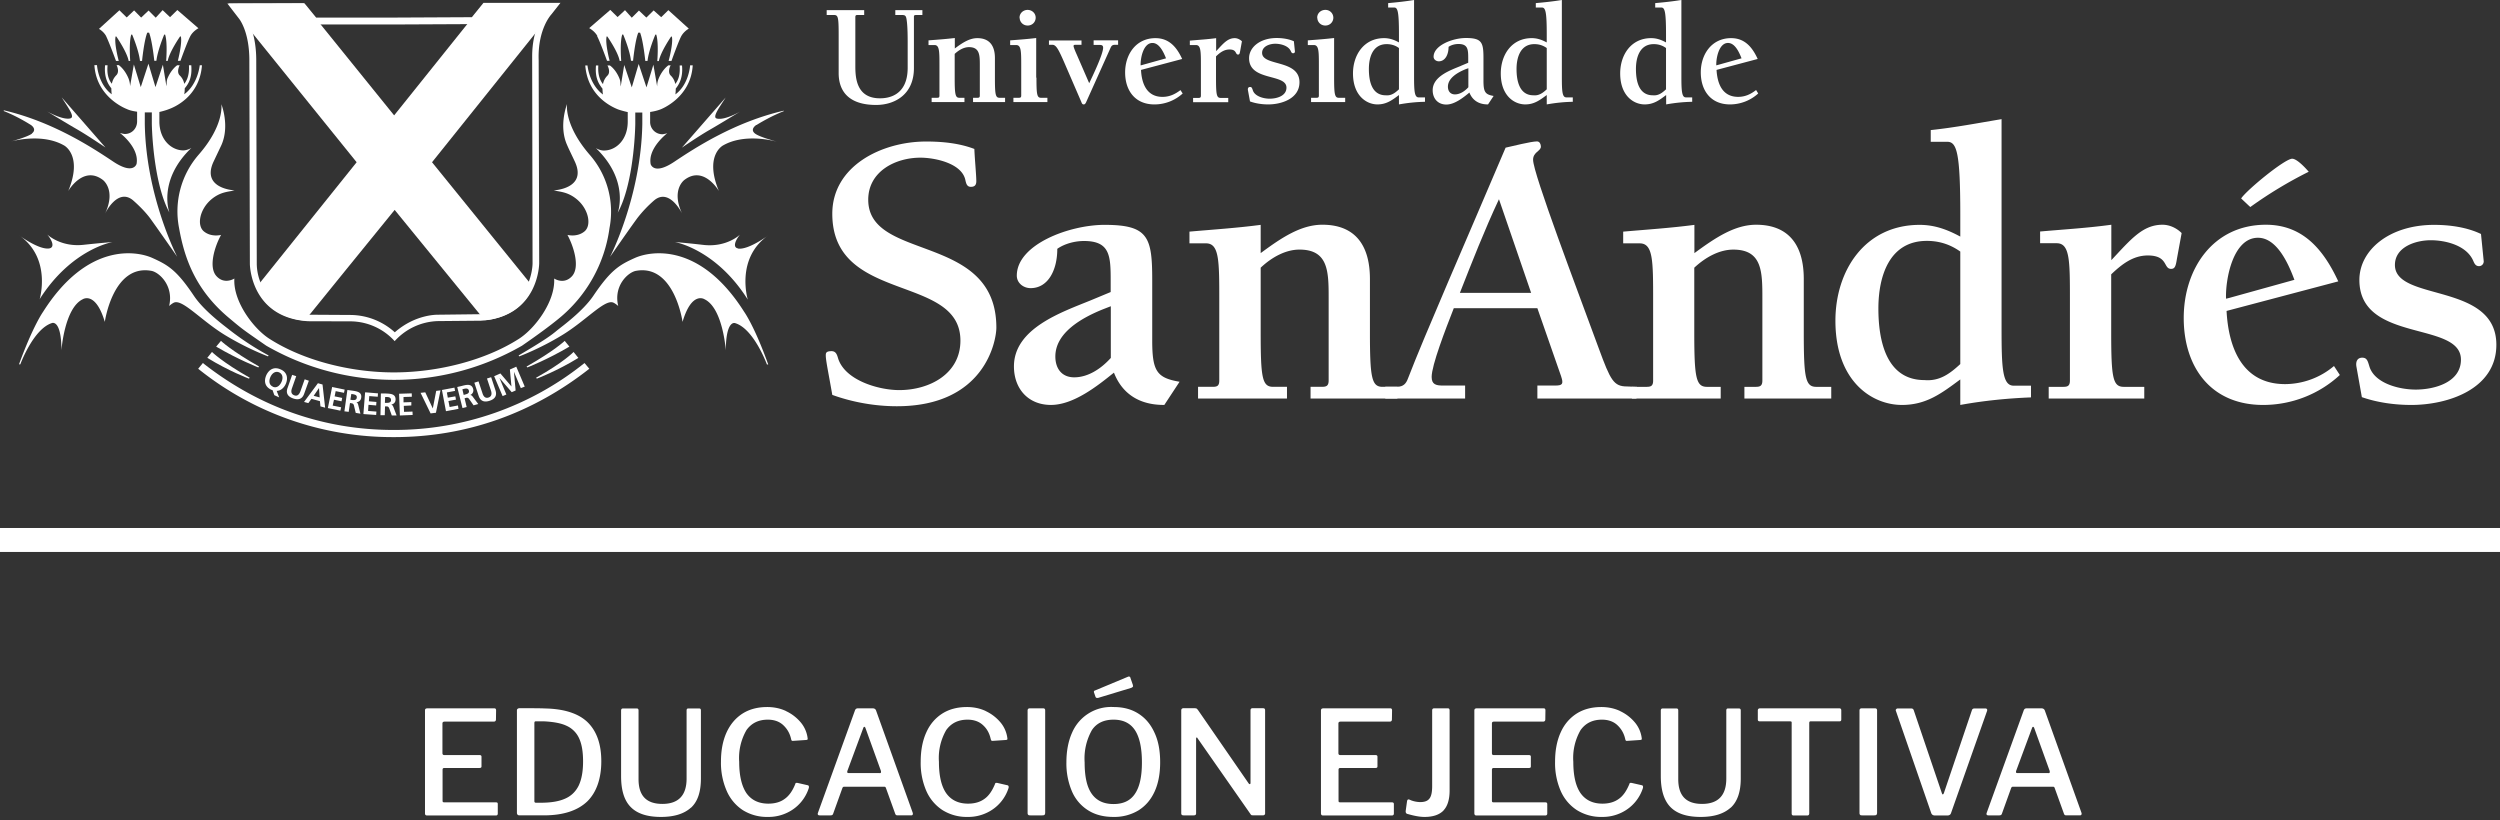 <svg fill="none" height="63" width="192" xmlns="http://www.w3.org/2000/svg" xmlns:xlink="http://www.w3.org/1999/xlink"><rect width="100%" height="100%" fill="#333333" stroke="none"/><clipPath id="a"><path d="m0 0h192v62.73h-192z"/></clipPath><g clip-path="url(#a)"><g fill="#fff"><path d="m66.36 1.15h-.5c-.15 0-.17.06-.17.18v3.74c0 .88.07 2.48 1.89 2.48.5 0 2.13-.1 2.13-2.35v-1.74c0-.6 0-1.41-.08-1.94-.05-.35-.13-.37-.43-.37h-.44v-.37h2.08v.37h-.3c-.3 0-.35 0-.35.14v3.94c0 2.05-1.5 2.83-2.9 2.83-2.28 0-2.88-1.23-2.88-2.44v-2.96c0-1.47-.06-1.51-.42-1.51h-.5v-.37h2.88v.37zm6.96 2.58c.6-.45 1.14-.8 1.74-.8.88 0 1.35.52 1.35 1.53v1.5c0 1.3.04 1.55.36 1.55h.42v.33h-2.46v-.33h.32c.12 0 .2-.01.2-.17v-2.32c0-.76 0-1.4-.83-1.4-.39 0-.78.22-1.1.52v1.83c0 1.29.05 1.54.36 1.54h.39v.33h-2.52v-.33h.4c.13 0 .2-.01.2-.17v-2.28c0-1.12 0-1.6-.38-1.6h-.46v-.36c.66-.05 1.34-.1 2.02-.18v.8h-.01zm6.28 2.24c0 1.28.04 1.54.35 1.54h.49v.33h-2.61v-.33h.4c.12 0 .2-.01.2-.17v-2.28c0-1.12 0-1.6-.39-1.6h-.46v-.36c.66-.05 1.34-.1 2-.18v3.04h.01zm-1.3-4.61c0-.35.29-.6.62-.6s.62.25.62.6a.6.6 0 0 1 -.62.6.6.6 0 0 1 -.61-.6zm7.58 2.08h-.23c-.18 0-.26.04-.34.19l-1.91 4.25c-.04.07-.08.14-.17.14-.1 0-.14-.07-.18-.18l-1.34-3.1c-.41-.93-.6-1.3-.88-1.3h-.27v-.33h2.5v.33h-.43c-.13 0-.18.01-.18.1 0 .1.18.51.24.64l.96 2.21c.25-.52 1.07-2.23 1.07-2.72 0-.19-.1-.22-.3-.22h-.43v-.35h1.88v.34zm1.72 1.58c-.02-.54.2-1.72.91-1.72.54 0 .87.75 1.04 1.18l-1.86.52-.08.02zm3.06 1.9c-.42.32-.85.52-1.38.52-1.21 0-1.6-1.02-1.65-2.07l3.16-.84c-.41-.9-1-1.6-2.05-1.6-1.5 0-2.33 1.25-2.33 2.63 0 1.4.77 2.46 2.25 2.46.8 0 1.58-.3 2.17-.84zm2.74-2.99c.55-.59.88-1 1.43-1 .2 0 .4.1.55.24l-.13.72c-.04.21-.05.3-.17.3-.22 0-.08-.39-.65-.39-.43 0-.75.25-1.04.53v1.64c0 1.3.04 1.55.36 1.55h.58v.33h-2.7v-.33h.4c.12 0 .2-.01.2-.18v-2.27c0-1.12 0-1.61-.38-1.61h-.47v-.34c.67-.06 1.35-.1 2.02-.19zm6.05.03c0 .08-.06.13-.14.13-.1 0-.13-.07-.17-.15-.18-.43-.78-.58-1.2-.58s-1.01.19-1.01.7c0 1.05 2.87.48 2.87 2.26 0 1.25-1.37 1.7-2.4 1.7-.47 0-.96-.07-1.4-.23l-.16-.87c-.02-.14.03-.24.17-.24.13 0 .15.1.2.23.13.48.82.67 1.3.67.53 0 1.29-.2 1.29-.85 0-1.1-2.87-.47-2.87-2.26 0-.83.83-1.55 2.12-1.55.44 0 .92.07 1.32.25l.08.78zm3.01 2.01c0 1.28.05 1.54.36 1.54h.49v.33h-2.62v-.33h.4c.12 0 .2-.01.2-.17v-2.28c0-1.12 0-1.6-.39-1.6h-.46v-.36c.67-.05 1.34-.1 2.02-.18v3.04zm-1.3-4.61c0-.35.29-.6.62-.6a.6.6 0 0 1 .62.6.6.6 0 0 1 -.62.6.6.6 0 0 1 -.61-.6zm6.28 5.5c-.3.28-.59.5-1.01.46-1.1 0-1.3-1.13-1.3-2.02s.29-1.91 1.37-1.91c.35 0 .67.1.94.3v3.18zm1.17-6.86c-.67.11-1.34.18-2 .24v.34h.47c.26 0 .36.3.36 2.04v.64c-.36-.2-.72-.33-1.14-.33-1.55 0-2.39 1.29-2.39 2.71 0 1.71 1.04 2.38 1.88 2.38.69 0 1.13-.33 1.65-.72v.72c.67-.12 1.34-.19 2-.2v-.34h-.49c-.32 0-.35-.5-.35-1.62v-5.86zm4.16 6.7c-.27.3-.64.55-1.03.55-.36 0-.54-.26-.54-.59 0-.66.73-1.09 1.37-1.35l.2-.07zm-.57-1.64c-.8.33-2.17.8-2.17 1.87 0 .64.4 1.1 1.05 1.1.64 0 1.32-.55 1.77-.92.35.88 1.14.91 1.43.91l.43-.65c-.65-.11-.78-.3-.78-1.18v-1.71c0-1.21-.11-1.56-1.35-1.56-1 0-2.48.56-2.48 1.44 0 .2.19.35.4.35.48 0 .75-.5.75-1.11.21-.15.5-.22.76-.22.73 0 .75.42.75 1.12v.32l-.57.24zm6.59 1.8c-.3.28-.6.5-1.02.46-1.09 0-1.3-1.13-1.3-2.02s.3-1.91 1.37-1.91c.36 0 .67.1.95.3v3.18zm1.16-6.86c-.66.11-1.33.18-2 .24v.34h.47c.27 0 .37.3.37 2.04v.64c-.37-.2-.73-.33-1.15-.33-1.55 0-2.38 1.29-2.38 2.71 0 1.71 1.03 2.38 1.88 2.38.69 0 1.12-.33 1.65-.72v.72c.67-.12 1.34-.19 2-.2v-.34h-.5c-.32 0-.34-.5-.34-1.62zm8 6.86c-.3.28-.59.5-1.01.46-1.1 0-1.3-1.13-1.3-2.02s.29-1.91 1.37-1.91c.35 0 .67.1.94.3v3.18zm1.17-6.86c-.66.11-1.34.18-2 .24v.34h.47c.26 0 .36.3.36 2.04v.64c-.36-.2-.72-.33-1.14-.33-1.55 0-2.38 1.29-2.38 2.71 0 1.71 1.03 2.38 1.88 2.38.7 0 1.13-.33 1.65-.72v.72c.66-.12 1.35-.19 2-.2v-.34h-.49c-.31 0-.34-.5-.34-1.62v-5.86zm2.69 5.02c-.02-.54.2-1.72.9-1.72.55 0 .87.75 1.04 1.18l-1.86.52zm3.05 1.9c-.41.32-.84.52-1.37.52-1.22 0-1.6-1.02-1.66-2.07l3.16-.84c-.41-.9-.99-1.6-2.04-1.6-1.5 0-2.33 1.25-2.33 2.63 0 1.4.77 2.46 2.24 2.46.8 0 1.58-.3 2.17-.84l-.16-.26zm-70.94 9.5c0-3.68 3.81-5.55 7.2-5.55 1.23 0 2.53.12 3.71.57.03.79.15 2 .15 2.48 0 .36-.2.43-.42.43-.3 0-.36-.25-.42-.52-.27-1.3-2.36-1.72-3.45-1.72-1.93 0-4.01 1.06-4.01 3.23 0 4.77 9.84 2.51 9.84 9.82 0 1-.87 6.04-7.64 6.04-1.66 0-3.38-.3-4.96-.87-.3-1.72-.5-2.65-.5-3.02 0-.18 0-.34.44-.34.36 0 .43.3.52.6.57 1.67 3.14 2.39 4.68 2.39 2.32 0 4.7-1.24 4.7-3.8 0-5.15-9.84-2.82-9.84-9.74zm21.38 11.08c-.72.8-1.72 1.48-2.8 1.48-.97 0-1.45-.69-1.45-1.6 0-1.8 1.96-2.95 3.72-3.65l.54-.21v3.98zm-1.54-4.43c-2.2.9-5.89 2.14-5.89 5.07 0 1.72 1.1 2.96 2.84 2.96 1.75 0 3.6-1.48 4.84-2.48.93 2.39 3.08 2.48 3.87 2.48l1.17-1.78c-1.75-.3-2.1-.81-2.1-3.17v-4.65c0-3.3-.31-4.23-3.66-4.23-2.7 0-6.74 1.5-6.74 3.9 0 .57.51.96 1.06.96 1.33 0 2.05-1.36 2.05-3.02.57-.4 1.36-.6 2.05-.6 2 0 2.05 1.14 2.05 3.04v.88zm13.06-3.63c1.62-1.2 3.1-2.18 4.74-2.18 2.38 0 3.65 1.42 3.65 4.17v4.08c0 3.5.13 4.2.97 4.2h1.14v.9h-6.67v-.9h.84c.34 0 .55-.04.55-.49v-6.28c0-2.05 0-3.77-2.24-3.77-1.05 0-2.11.57-2.98 1.39v4.95c0 3.5.11 4.2.96 4.2h1.06v.9h-6.83v-.9h1.09c.33 0 .54-.03.54-.48v-6.16c0-3.05 0-4.38-1.02-4.38h-1.27v-.9c1.82-.16 3.66-.28 5.47-.52z"/><path d="m117.59 22.49h-5.47c.94-2.39 1.88-4.8 3-7.19zm.48 1.18 1.82 5.22c.2.6.12.72-.46.72h-1.36v1h7.61l.04-.9-.76-.03c-1.03 0-1.27-.46-2.17-2.91-1.67-4.56-5.05-13.44-5.05-14.5 0-.6.6-.66.6-1.01 0-.18-.09-.4-.3-.4-.45 0-1.9.37-2.41.48-3.08 7.25-6.22 14.4-7.5 17.73-.14.39-.36.63-.81.63h-.93v.91h6.13v-1h-1.72c-.52 0-.85-.09-.85-.66 0-.9 1.05-3.62 1.7-5.28z"/><path d="m130.13 19.44c1.63-1.2 3.11-2.18 4.74-2.18 2.38 0 3.66 1.42 3.66 4.17v4.08c0 3.5.12 4.2.96 4.2h1.15v.9h-6.67v-.9h.84c.33 0 .54-.04.54-.49v-6.28c0-2.05 0-3.77-2.23-3.77-1.06 0-2.12.57-3 1.39v4.95c0 3.5.13 4.2.98 4.2h1.05v.9h-6.82v-.9h1.08c.34 0 .55-.03.55-.48v-6.16c0-3.05 0-4.38-1.03-4.38h-1.27v-.9c1.82-.16 3.66-.28 5.47-.52zm20.42 8.52c-.81.75-1.6 1.33-2.75 1.23-2.96 0-3.54-3.07-3.54-5.5 0-2.41.8-5.19 3.72-5.19.97 0 1.81.28 2.57.82zm3.17-18.81c-1.8.3-3.62.65-5.44.84v.9h1.27c.73 0 1 .82 1 5.56v1.72c-1-.54-1.97-.9-3.12-.9-4.2 0-6.47 3.5-6.47 7.36 0 4.66 2.81 6.47 5.11 6.47 1.88 0 3.05-.9 4.48-1.96v1.96c1.81-.33 3.65-.51 5.43-.58v-.9h-1.33c-.87 0-.93-1.36-.93-4.4v-16.08zm8.43 10.83c1.5-1.6 2.41-2.72 3.93-2.72.54 0 1.08.25 1.47.64l-.36 1.96c-.09.57-.15.79-.45.79-.61 0-.21-1.03-1.79-1.03-1.15 0-2.02.7-2.81 1.45v4.44c0 3.5.12 4.2.97 4.2h1.57v.9h-7.34v-.9h1.1c.32 0 .53-.04.53-.49v-6.16c0-3.05 0-4.38-1.02-4.38h-1.27v-.9c1.81-.16 3.66-.27 5.47-.52zm8.81 2.96c-.06-1.45.52-4.68 2.45-4.68 1.48 0 2.36 2.05 2.8 3.23l-5.04 1.4zm1.85-7.03a32.35 32.35 0 0 1 4.5-2.72c-.24-.28-.9-1-1.27-1-.57 0-3.5 2.41-3.92 3.05l.7.66zm6.44 12.2a5.86 5.86 0 0 1 -3.75 1.39c-3.29 0-4.35-2.78-4.5-5.62l8.58-2.27c-1.12-2.41-2.7-4.35-5.56-4.35-4.05 0-6.31 3.38-6.31 7.16 0 3.77 2.08 6.68 6.1 6.68 2.18 0 4.29-.82 5.89-2.3zm11.5-8.04c0 .21-.16.37-.36.37-.27 0-.36-.21-.45-.42-.52-1.18-2.12-1.57-3.26-1.57-1.15 0-2.75.51-2.75 1.9 0 2.84 7.79 1.3 7.79 6.13 0 3.4-3.72 4.62-6.53 4.62-1.26 0-2.6-.18-3.8-.6l-.42-2.36c-.06-.4.09-.67.45-.67s.42.25.54.64c.36 1.3 2.24 1.81 3.57 1.81 1.41 0 3.47-.54 3.47-2.3 0-2.99-7.8-1.26-7.8-6.12 0-2.27 2.27-4.23 5.74-4.23 1.21 0 2.51.18 3.6.7zm-147.69-19.85h-5.93l-.89 1.1-5.94.03h-6.02l-.9-1.1-5.92.02.88 1.14s.83.96.81 3.3l.04 15.56s.02 4.13 4.48 4.4l3.31.01a4.62 4.62 0 0 1 3.33 1.52 4.64 4.64 0 0 1 3.33-1.54l3.3-.03c4.47-.29 4.47-4.42 4.47-4.42l-.04-15.57c-.09-2.42.98-3.54.98-3.54l.7-.89zm-19.92.56.9 1.1h6.26l6.2-.03.88-1.1h4.62l-.02.03c-.17.18-1.12 1.34-1.11 3.6v.28l.03 15.57c0 .15-.07 3.65-3.96 3.9l-3.3.04h.05c-.08 0-1.76-.06-3.37 1.35a5.11 5.11 0 0 0 -3.35-1.33h.03l-3.3-.02a3.96 3.96 0 0 1 -3.98-3.89l-.04-15.56v-.08c0-2.3-.8-3.39-.92-3.54l-.24-.3h4.62v-.03z"/><path d="m37.04.41-6.77 8.45-6.95-8.6-5.77.01 9.84 12.19-7.7 9.6.14.29c.96 1.99 3.2 2.23 3.3 2.24l.28.03s6.18-7.63 6.9-8.5l6.91 8.47.28-.03c.1 0 2.34-.26 3.28-2.25l.14-.3-7.74-9.55 9.8-12.23h-5.78l-.16.2v-.03z"/><path d="m23.07.78 7.21 8.91 7.17-8.95h4.44l-9.37 11.7 7.8 9.63c-.84 1.75-2.87 1.97-2.87 1.97l-7.15-8.75-7.11 8.78s-2.04-.2-2.88-1.95l7.76-9.66-9.44-11.67h4.44zm17.37 27.37.06.07s1.54-.6 3.23-1.6l-.36-.44s-.81.77-2.93 1.97zm3.98-.66-.37-.46s-.76.8-2.88 1.98l.06.07s1.54-.58 3.2-1.6h-.01zm-24.52.66c-2.12-1.2-2.93-1.97-2.93-1.97l-.37.44c1.7 1 3.24 1.6 3.24 1.6l.05-.07zm-3.62-1.12-.36.45c1.65 1.02 3.2 1.6 3.2 1.6l.06-.07c-2.12-1.2-2.9-1.98-2.9-1.98z"/><path d="m30.26 33.02h-.04c-5.5 0-10.44-1.84-14.64-5.14l-.36.44a23.82 23.82 0 0 0 15 5.25h.04c5.62 0 10.7-1.87 15-5.25l-.37-.44a23.28 23.28 0 0 1 -14.63 5.14zm-24.84-23.93c-.59.16-1.8-.53-1.8-.53s1.56.95 2.38 1.42c.82.48 2.1 1.35 2.1 1.35l-3.36-3.85c.41.67 1.05 1.5.68 1.6zm-2.39 13.91c2.45-3.88 5.61-4.41 5.61-4.41s-.83.06-2.21.21c-1.78.2-2.8-.79-2.8-.79.43.52.56 1 .15 1.07-.8.12-2.33-1.02-2.33-1.02 2.56 1.77 1.59 4.94 1.59 4.94z"/><path d="m20.58 27.37.05-.07a21.66 21.66 0 0 1 -2.96-1.93c-.45-.36-1.98-1.47-2.77-2.64-1.33-1.99-2-2.38-3.2-2.92s-5-1.22-8.4 4.15c0 0-.77 1.08-1.84 4.02h.1s1-2.72 2.43-3.17c0 0 .72-.31.73 2.09 0 0 .23-3.25 1.64-3.92 0 0 .98-.64 1.69 1.74 0 0 .62-4.45 3.57-3.92.59.1 1.74 1.13 1.37 2.7 0 0 .27-.24.43-.28.69-.17 2.12 1.47 3.92 2.55a21.74 21.74 0 0 0 3.24 1.6zm-12.43-24.59c.2.39.76 1.9.76 1.9h.21s-.37-1.36-.24-1.88h.05s.82 1.18.95 1.88h.12s-.11-1.43.08-2.02h.07s.51 1.19.6 2.02h.16s.15-1.55.4-2.17h.14c.24.61.4 2.16.4 2.16h.16c.1-.83.6-2.01.6-2.01h.07c.2.59.08 2.02.08 2.02h.12c.13-.7.95-1.88.95-1.88h.06c.12.51-.23 1.87-.23 1.87h.2s.54-1.5.76-1.9c.2-.38.62-.6.62-.6l-1.62-1.4-.56.55-.57-.54-.53.58-.55-.55-.57.54-.54-.55-.57.54-.56-.55-1.57 1.43s.36.19.56.57h-.01zm-5.69 7.48c-.34.25-1.35.53-1.66.62.45-.13 2.55-.61 4.12.29 0 0 1.46.76.32 3.5 0 0 1.15-2 2.66-.85 0 0 1.03.75.17 2.58 0 0 .95-1.99 2.13-1.03 0 0 .78.66 1.32 1.38.7.97 2.09 2.97 2.09 2.97s-2.4-4.62-2.49-10.2v-.89h.54v.88c.03 1.45.3 4.9 1.35 6.81 0 0-.93-2.45 1.69-4.96 0 0-.32.2-.66.19-.91-.03-1.8-.84-1.8-2.23v-.72s.45-.1.76-.23c.22-.08 2.33-.86 2.51-3.36h-.17s-.13 1.45-1.19 2.23c.03-.13.04-.43.04-.46.3-.36.58-.83.5-1.77h-.18c.01.23.05.92-.36 1.43a1.19 1.19 0 0 0 -.35-.65c-.25-.25-.04-.7 0-.78h-.19s-.46.3-.76 1.04c-.07.24-.04.36-.07.57l-.27-1.65-.57 1.72-.54-1.8-.59 1.8-.53-1.74-.29 1.67a1.8 1.8 0 0 0 -.11-.57c-.3-.75-.76-1.05-.76-1.05h-.17c.05.08.24.53-.02.78-.18.19-.28.37-.34.65-.42-.5-.34-1.2-.33-1.42h-.19c-.08.87.18 1.4.48 1.77 0 .03.01.34.03.46-1.05-.78-1.13-2.24-1.13-2.24h-.2c.15 2.51 2.48 3.37 2.48 3.37.25.12.53.17.8.21v.74c0 .54-.4.97-.94.97-.11 0-.38-.08-.38-.08s1.5 1.12 1.28 2.37c0 0-.22.9-1.84-.2-1.62-1.08-4.63-3.04-8.36-3.91v.06s.9.33 2.07 1.06c0 0 .52.32.09.66v.01z"/><path d="m15.24 11.9a6.63 6.63 0 0 0 -1.49 5.6c.4 2.25 1.21 4.75 3.9 6.97 1 .84 1.01.84 2.8 2.08a19.7 19.7 0 0 0 19.64 0c1.2-.83 2.14-1.52 2.82-2.08a10.83 10.83 0 0 0 3.9-6.96 6.63 6.63 0 0 0 -1.5-5.6c-2.02-2.32-1.76-3.92-1.76-3.92s-.66 1.66 0 3.14c.17.4.45.95.62 1.33.91 2.04-1.64 2.16-1.64 2.16.47.12 1.08.1 1.8.71.9.77 1.11 2 .55 2.45-.57.46-1.3.26-1.3.26.47.87.98 2.45.36 3.16-.63.7-1.38.19-1.38.19.1 1.75-1.47 3.85-2.72 4.64-2.57 1.64-6.2 2.57-9.59 2.57-3.38 0-6.97-.93-9.54-2.57-1.24-.78-2.82-2.89-2.71-4.64 0 0-.76.5-1.38-.19-.63-.7-.12-2.3.36-3.16 0 0-.74.2-1.31-.26-.57-.45-.35-1.68.54-2.45.73-.62 1.34-.59 1.8-.71 0 0-2.54-.12-1.63-2.16l.63-1.33c.65-1.48-.01-3.13-.01-3.13s.26 1.6-1.76 3.9zm37.13-.56s1.28-.88 2.1-1.35 2.37-1.42 2.37-1.42-1.2.7-1.8.53c-.37-.1.28-.95.69-1.61zm4.32 7.74c-.4-.06-.28-.54.14-1.06 0 0-1.01.99-2.8.79-1.38-.16-2.2-.22-2.2-.22s3.15.53 5.6 4.42c0 0-.97-3.16 1.58-4.94 0 0-1.53 1.14-2.33 1.02z"/><path d="m48.76 19.81c-1.2.54-1.86.93-3.2 2.92-.8 1.17-2.32 2.28-2.77 2.64-.44.37-.92.73-2.96 1.93l.05.07s1.56-.58 3.24-1.6c1.8-1.08 3.23-2.71 3.92-2.55.17.04.44.28.44.28-.38-1.57.77-2.6 1.37-2.7 2.95-.53 3.57 3.92 3.57 3.92.7-2.38 1.68-1.74 1.68-1.74 1.42.67 1.64 3.92 1.64 3.92.02-2.4.73-2.08.73-2.08 1.43.44 2.43 3.17 2.43 3.17h.1c-1.06-2.95-1.84-4.03-1.84-4.03-3.39-5.37-7.2-4.69-8.4-4.15zm-2.9-17.03c.21.38.76 1.89.76 1.89h.2s-.36-1.35-.23-1.87h.05s.83 1.18.95 1.88h.12s-.12-1.43.08-2.03h.07s.51 1.19.6 2.02h.16s.15-1.55.4-2.16h.14c.24.62.4 2.17.4 2.17h.17c.09-.83.6-2.02.6-2.02h.07c.2.6.08 2.03.08 2.03h.12c.13-.7.94-1.88.94-1.88h.06c.12.52-.25 1.87-.25 1.87h.22s.54-1.51.75-1.9c.21-.38.58-.58.58-.58l-1.57-1.42-.55.54-.58-.52-.56.55-.57-.54-.55.55-.52-.58-.57.53-.56-.55-1.62 1.4s.42.22.63.61h-.02zm12.24 6.82c1.17-.72 2.09-1.06 2.09-1.06v-.04c-3.75.87-6.75 2.82-8.37 3.9-1.62 1.1-1.85.2-1.85.2-.22-1.24 1.28-2.37 1.28-2.37s-.27.08-.38.08a.94.94 0 0 1 -.94-.96v-.75c.27-.04.54-.1.8-.2 0 0 2.33-.87 2.47-3.38h-.2s-.08 1.46-1.13 2.23c.02-.12.03-.43.03-.45.3-.37.56-.9.48-1.77h-.18c0 .22.08.91-.34 1.42a1.19 1.19 0 0 0 -.35-.65c-.25-.25-.06-.7 0-.78h-.18s-.46.3-.76 1.05c-.08.22-.1.36-.1.57l-.29-1.67-.53 1.74-.6-1.8-.53 1.8-.58-1.72-.27 1.65c-.03-.21 0-.33-.08-.57-.29-.75-.75-1.04-.75-1.04h-.19c.05.07.26.53 0 .78a1.2 1.2 0 0 0 -.34.65c-.42-.51-.37-1.2-.36-1.43h-.18c-.08.94.2 1.4.5 1.78 0 .02.01.33.04.45-1.06-.78-1.19-2.23-1.19-2.23h-.17c.19 2.5 2.3 3.28 2.51 3.37.3.11.75.21.75.21v.73c0 1.38-.88 2.2-1.79 2.22-.34.02-.66-.19-.66-.19 2.62 2.52 1.68 4.97 1.68 4.97 1.06-1.91 1.32-5.37 1.35-6.82v-.88h.54v.88c-.1 5.6-2.48 10.21-2.48 10.21s1.38-2 2.09-2.97a9.3 9.3 0 0 1 1.31-1.38c1.18-.97 2.14 1.03 2.14 1.03-.87-1.84.17-2.59.17-2.59 1.5-1.15 2.65.85 2.65.85-1.14-2.74.32-3.5.32-3.5 1.57-.9 3.66-.42 4.11-.29-.3-.1-1.3-.36-1.65-.62-.43-.33.09-.66.09-.66zm-37.03 20.75-.14-.39-.08-.02c-.5-.22-.6-.66-.4-1.12.22-.47.62-.67 1.1-.45.48.2.6.65.4 1.11-.15.33-.4.53-.7.54l.19.5zm-.12-.65c.31.14.55-.1.67-.37.12-.26.12-.59-.18-.73-.3-.13-.55.08-.67.35s-.13.6.18.74zm1.49-.91.31.1-.32.91c-.1.27-.07.47.17.56s.38-.06.48-.33l.32-.9.32.11-.36 1c-.15.42-.45.5-.85.36s-.58-.4-.42-.82l.35-1zm1.97.64.36.1.2 1.78-.36-.1-.04-.4-.65-.18-.24.33-.33-.09 1.06-1.43zm.09.37-.41.6.46.12zm1-.08.97.2-.05.25-.64-.13-.08.4.58.12-.05.26-.58-.12-.1.45.65.13-.06.26-.96-.2.33-1.63v.01zm1.18.23.36.05c.35.05.77.1.7.55a.38.38 0 0 1 -.38.34c.09.02.13.12.15.2l.17.68-.36-.06-.13-.54c-.03-.13-.07-.18-.2-.2l-.11-.02-.1.68-.33-.04.23-1.65zm.23.75.12.02c.16.02.35.02.37-.18.03-.2-.15-.24-.32-.27l-.1-.01zm1.15-.57.97.08-.02.26-.65-.05-.03.4.58.05-.02.27-.59-.05-.03.47.64.05-.02.26-.98-.07.13-1.66h.02zm1.19.09h.36c.35.02.78.01.77.47 0 .2-.14.36-.35.38.1.01.14.1.18.18l.25.66h-.37l-.19-.53c-.05-.12-.09-.17-.23-.17h-.1l-.02.68h-.33l.03-1.66zm.32.72h.1c.17 0 .36-.01.36-.22 0-.2-.18-.23-.35-.23h-.1l-.02.44zm1.07-.7.98-.03.01.26-.64.02v.41l.6-.02v.26l-.58.03.02.46.65-.02.01.26-.98.04-.06-1.66zm1.66-.07.36-.04.58 1.24.26-1.35.33-.04-.35 1.72-.41.05zm1.64-.22.96-.18.05.25-.63.12.07.4.58-.1.05.25-.58.11.09.46.64-.12.04.26-.96.18zm1.18-.23.35-.08c.34-.09.76-.2.87.24a.38.38 0 0 1 -.24.46c.09-.01.16.06.21.13l.42.56-.36.1-.32-.46c-.08-.11-.13-.15-.27-.11l-.1.03.16.67-.32.08-.4-1.6zm.5.61.1-.03c.16-.04.34-.1.29-.3s-.24-.17-.4-.13l-.1.03.1.43zm.81-.94.32-.1.3.9c.08.27.23.42.47.34s.27-.29.18-.55l-.3-.91.32-.1.33 1c.14.43-.05.68-.45.81s-.7.04-.84-.38zm1.51-.49.49-.22.85 1-.12-1.3.49-.22.65 1.53-.3.12-.53-1.26.13 1.44-.3.13-.94-1.09.53 1.27-.29.12-.65-1.53h-.01z"/></g><path d="m0 41.47h192" stroke="#fff" stroke-miterlimit="10" stroke-width="1.84"/><path d="m32.68 54.44s.07-.04.12-.04h5.17c.08 0 .13.05.13.15l-.01.7c0 .1-.05.17-.17.17h-3.77c-.1 0-.17.04-.17.14v2.28c0 .1.05.15.15.15h2.7c.1 0 .15.04.15.13v.74c0 .08-.05.12-.15.12h-2.7c-.1 0-.14.05-.14.13v2.39c0 .04.01.07.03.1l.08.02h3.98c.06 0 .1.01.12.03s.03.05.03.1v.73c0 .1-.05.15-.15.15h-5.25c-.07 0-.12-.01-.15-.04s-.04-.07-.04-.14v-7.88c0-.06.01-.1.04-.13zm9.18-.03c1.49.03 2.58.39 3.27 1.06.7.69 1.05 1.68 1.05 3 0 1.3-.36 2.39-1.1 3.1-.75.7-1.85 1.05-3.32 1.05h-1.86c-.13 0-.2-.07-.2-.2v-7.86c0-.05.02-.1.05-.12a.23.23 0 0 1 .15-.05c.88 0 1.54 0 1.97.02zm-.82 1.13v5.98c0 .05.01.08.03.1s.05.03.1.03h.37c.76 0 1.38-.1 1.85-.31.47-.2.82-.54 1.05-1 .23-.48.34-1.1.34-1.86s-.1-1.34-.31-1.79a1.92 1.92 0 0 0 -.96-.95c-.42-.2-.99-.3-1.7-.34h-.68c-.06 0-.09.04-.09.15zm12.02 6.49c-.52.47-1.28.71-2.3.71-1.07 0-1.84-.26-2.33-.77-.5-.51-.73-1.3-.73-2.37v-5.02c0-.12.05-.17.15-.17h1.05c.1 0 .14.05.14.16v5.27c0 1.27.6 1.9 1.83 1.9 1.22 0 1.86-.64 1.86-1.94v-5.23c0-.11.04-.16.13-.16h.84c.09 0 .13.05.13.15v5.23c0 1.03-.25 1.78-.77 2.25zm7.3-7.42c.45.21.82.5 1.12.85a2.33 2.33 0 0 1 .55 1.27c0 .04 0 .06-.02.07a.22.22 0 0 1 -.09.03l-1.03.07h-.03c-.05 0-.08-.04-.1-.13-.1-.46-.32-.82-.63-1.1-.3-.27-.7-.4-1.16-.4-.72 0-1.26.27-1.64.8a4.28 4.28 0 0 0 -.56 2.44c0 1.08.2 1.88.56 2.41.38.53.94.8 1.68.8.5 0 .93-.12 1.26-.37.34-.24.61-.63.82-1.17 0-.05.06-.07.17-.05l.79.18c.06.02.09.08.07.2a3.15 3.15 0 0 1 -1.63 1.89 3.3 3.3 0 0 1 -1.52.34 3.5 3.5 0 0 1 -1.92-.52 3.36 3.36 0 0 1 -1.24-1.48 5.37 5.37 0 0 1 -.44-2.25c0-.85.14-1.6.43-2.24.29-.63.7-1.11 1.23-1.45.54-.34 1.17-.5 1.9-.5.5 0 1 .1 1.44.31zm2.44 7.88.03-.1 2.82-7.8a.32.32 0 0 1 .09-.15.28.28 0 0 1 .16-.04h1.12c.14 0 .23.06.27.19l2.8 7.81.02.08c0 .1-.04.14-.13.14h-1.05c-.1 0-.15-.04-.18-.13l-.71-1.97c-.02-.04-.03-.07-.05-.08a.16.16 0 0 0 -.09-.02h-3.07c-.06 0-.1.03-.13.09l-.72 2c-.03.08-.1.11-.19.11h-.85c-.09 0-.14-.04-.14-.13zm4.76-3.11c.05 0 .08-.02.1-.05v-.11l-1.2-3.33c-.03-.05-.05-.07-.08-.07s-.06.03-.08.09l-1.23 3.32v.06c0 .06.03.08.1.08h2.4-.01zm8.14-4.77c.45.21.82.5 1.12.85a2.33 2.33 0 0 1 .55 1.27c0 .04 0 .06-.02.07a.22.22 0 0 1 -.09.03l-1.03.07h-.04c-.04 0-.07-.04-.1-.13-.1-.46-.3-.82-.62-1.1-.3-.27-.7-.4-1.16-.4-.72 0-1.26.27-1.64.8a4.28 4.28 0 0 0 -.56 2.44c0 1.08.19 1.88.56 2.41.38.53.94.8 1.68.8.5 0 .92-.12 1.26-.37.34-.24.6-.63.82-1.17 0-.05.06-.07.17-.05l.78.18c.07.02.1.08.08.2a3.15 3.15 0 0 1 -1.63 1.89 3.3 3.3 0 0 1 -1.52.34 3.5 3.5 0 0 1 -1.92-.52 3.36 3.36 0 0 1 -1.25-1.48 5.37 5.37 0 0 1 -.43-2.25c0-.85.14-1.6.43-2.24.28-.63.7-1.11 1.23-1.45.54-.34 1.17-.5 1.9-.5.5 0 1 .1 1.44.31zm4.42-.21c.1 0 .15.05.15.16v7.85c0 .08-.02.13-.05.17-.04.03-.1.04-.18.04h-.91c-.08 0-.12 0-.16-.04-.03-.02-.05-.07-.05-.14v-7.88c0-.1.06-.16.16-.16h1.05zm3.46 7.84a3.2 3.2 0 0 1 -1.24-1.43 5.44 5.44 0 0 1 -.44-2.26c0-.88.15-1.65.44-2.29a3.26 3.26 0 0 1 3.18-1.96c.74 0 1.36.16 1.9.5s.95.82 1.24 1.46c.3.63.44 1.39.44 2.28 0 .88-.14 1.63-.43 2.26s-.7 1.1-1.24 1.44a3.6 3.6 0 0 1 -1.92.5c-.74 0-1.39-.16-1.93-.5zm3.58-1.27c.36-.52.54-1.32.54-2.42s-.18-1.94-.54-2.48-.91-.8-1.64-.8-1.3.26-1.66.8a4.43 4.43 0 0 0 -.56 2.48c0 1.12.18 1.9.55 2.42s.92.78 1.67.78 1.29-.26 1.64-.78zm-.16-8.36.02.08c0 .05-.05.1-.15.14l-2.54.77h-.08c-.05 0-.1-.03-.12-.1l-.1-.29-.02-.06c0-.07.02-.1.06-.11l2.59-1.08h.04c.06 0 .1.02.11.08l.2.58v-.01zm10.04 1.79c.08 0 .12.05.12.15v7.93c0 .04-.02.08-.05.1a.2.2 0 0 1 -.12.04h-.72l-.14-.01c-.03-.02-.07-.04-.1-.1l-4.05-5.8c-.03-.06-.06-.08-.08-.07s-.04.03-.04.08v5.75c0 .1-.06.15-.18.15h-.78c-.12 0-.18-.05-.18-.15v-7.9c0-.06.01-.1.04-.13s.07-.05.13-.05h.86c.07 0 .12.02.16.03l.09.1 3.88 5.62c.04.06.07.08.1.08.04 0 .06-.03.06-.1v-5.57c0-.1.05-.16.16-.16h.84zm4.46.04s.06-.04.12-.04h5.16c.08 0 .13.05.13.15l-.01.7c0 .1-.05.17-.17.17h-3.77c-.1 0-.17.04-.17.14v2.28c0 .1.05.15.15.15h2.7c.1 0 .15.04.15.13v.74c0 .08-.05.12-.14.12h-2.72c-.08 0-.13.05-.13.13v2.39c0 .04.01.07.03.1l.08.02h3.98c.06 0 .1.01.12.03s.04.05.04.1v.73c0 .1-.06.15-.16.15h-5.24c-.08 0-.13-.01-.16-.04-.02-.03-.04-.07-.04-.14v-7.88c0-.06.02-.1.04-.13zm9.37 7.8c-.32.33-.8.5-1.47.5-.36 0-.78-.08-1.27-.22-.13-.02-.19-.1-.17-.26l.1-.72c.02-.11.06-.16.16-.14l.19.08a2.1 2.1 0 0 0 .66.12c.33 0 .57-.08.71-.27.14-.17.21-.49.21-.94v-5.83c0-.1.05-.16.15-.16h1.06c.08 0 .13.05.13.16v6.16c0 .68-.16 1.2-.47 1.52zm2.4-7.8s.07-.04.13-.04h5.16c.08 0 .13.05.13.15l-.01.7c0 .1-.05.17-.17.17h-3.77c-.1 0-.16.04-.16.14v2.28c0 .1.04.15.14.15h2.7c.1 0 .15.04.15.13v.74c0 .08-.04.12-.14.12h-2.72c-.08 0-.13.05-.13.13v2.39c0 .04.01.07.03.1l.08.02h3.98c.06 0 .1.01.12.03s.04.05.04.1v.73c0 .1-.06.15-.16.15h-5.24c-.08 0-.13-.01-.16-.04-.02-.03-.04-.07-.04-.14v-7.88c0-.06.02-.1.04-.13zm11.15.17c.45.21.82.5 1.12.85a2.34 2.34 0 0 1 .55 1.27c0 .04 0 .06-.02.07a.22.22 0 0 1 -.09.03l-1.03.07h-.03c-.05 0-.08-.04-.1-.13-.1-.46-.32-.82-.63-1.1-.3-.27-.7-.4-1.16-.4-.72 0-1.26.27-1.64.8a4.28 4.28 0 0 0 -.56 2.44c0 1.08.19 1.88.56 2.41.38.53.94.8 1.68.8.5 0 .92-.12 1.26-.37.34-.24.6-.63.82-1.17 0-.05.06-.07.17-.05l.79.18c.06.02.09.08.07.2a3.16 3.16 0 0 1 -1.63 1.89 3.3 3.3 0 0 1 -1.52.34 3.5 3.5 0 0 1 -1.92-.52 3.35 3.35 0 0 1 -1.25-1.48 5.37 5.37 0 0 1 -.43-2.25c0-.85.14-1.6.43-2.24.28-.63.7-1.11 1.23-1.45.54-.34 1.17-.5 1.9-.5.5 0 1 .1 1.44.31zm8.49 7.42c-.52.47-1.28.71-2.3.71-1.07 0-1.84-.26-2.33-.77s-.73-1.3-.73-2.37v-5.02c0-.12.05-.17.15-.17h1.05c.1 0 .14.05.14.16v5.27c0 1.27.6 1.9 1.83 1.9 1.22 0 1.86-.64 1.86-1.94v-5.23c0-.11.04-.16.13-.16h.84c.09 0 .14.05.14.15v5.23c0 1.03-.26 1.78-.78 2.25zm2.09-7.47c0-.1.06-.16.17-.16h6.09c.1 0 .15.05.15.16v.7c0 .1-.05.14-.15.14h-2.2c-.04 0-.07 0-.08.03a.13.13 0 0 0 -.03.07v6.96c0 .11-.05.17-.16.17h-1.04c-.1 0-.15-.05-.15-.16v-6.94c0-.06 0-.1-.02-.1-.02-.02-.05-.03-.1-.03h-2.32c-.1 0-.16-.04-.16-.13zm9-.16c.1 0 .16.05.16.16v7.85c0 .08-.02.13-.05.17-.04.03-.1.04-.18.04h-.91c-.08 0-.13 0-.16-.04-.03-.02-.05-.07-.05-.14v-7.88c0-.1.06-.16.16-.16h1.04zm8.6.06c.02.03.02.08.01.13l-2.77 7.85c-.02.06-.05.11-.1.14a.33.33 0 0 1 -.17.05h-.95c-.16 0-.25-.06-.3-.18l-2.71-7.84-.02-.06c0-.04.02-.07.05-.1a.14.14 0 0 1 .1-.04h1.04c.11 0 .17.05.2.15l2.16 6.37c.02.05.04.08.06.08.03 0 .06-.03.09-.1l2.15-6.36c.03-.1.1-.14.2-.14h.84c.05 0 .09.01.11.05zm-.04 8.03.03-.1 2.82-7.8a.33.33 0 0 1 .09-.15.28.28 0 0 1 .16-.04h1.12c.13 0 .23.06.27.19l2.8 7.81.02.08c0 .1-.05.14-.13.14h-1.05c-.1 0-.15-.04-.18-.13l-.71-1.97c-.02-.04-.03-.07-.05-.08a.16.16 0 0 0 -.09-.02h-3.07c-.06 0-.1.03-.13.09l-.72 2c-.03.08-.1.11-.19.11h-.85c-.09 0-.14-.04-.14-.13zm4.76-3.11c.05 0 .08-.02.1-.05v-.11l-1.2-3.33c-.03-.05-.05-.07-.08-.07s-.06.03-.08.09l-1.23 3.32v.06c0 .06.03.08.1.08h2.4-.01z" fill="#fff"/></g></svg>